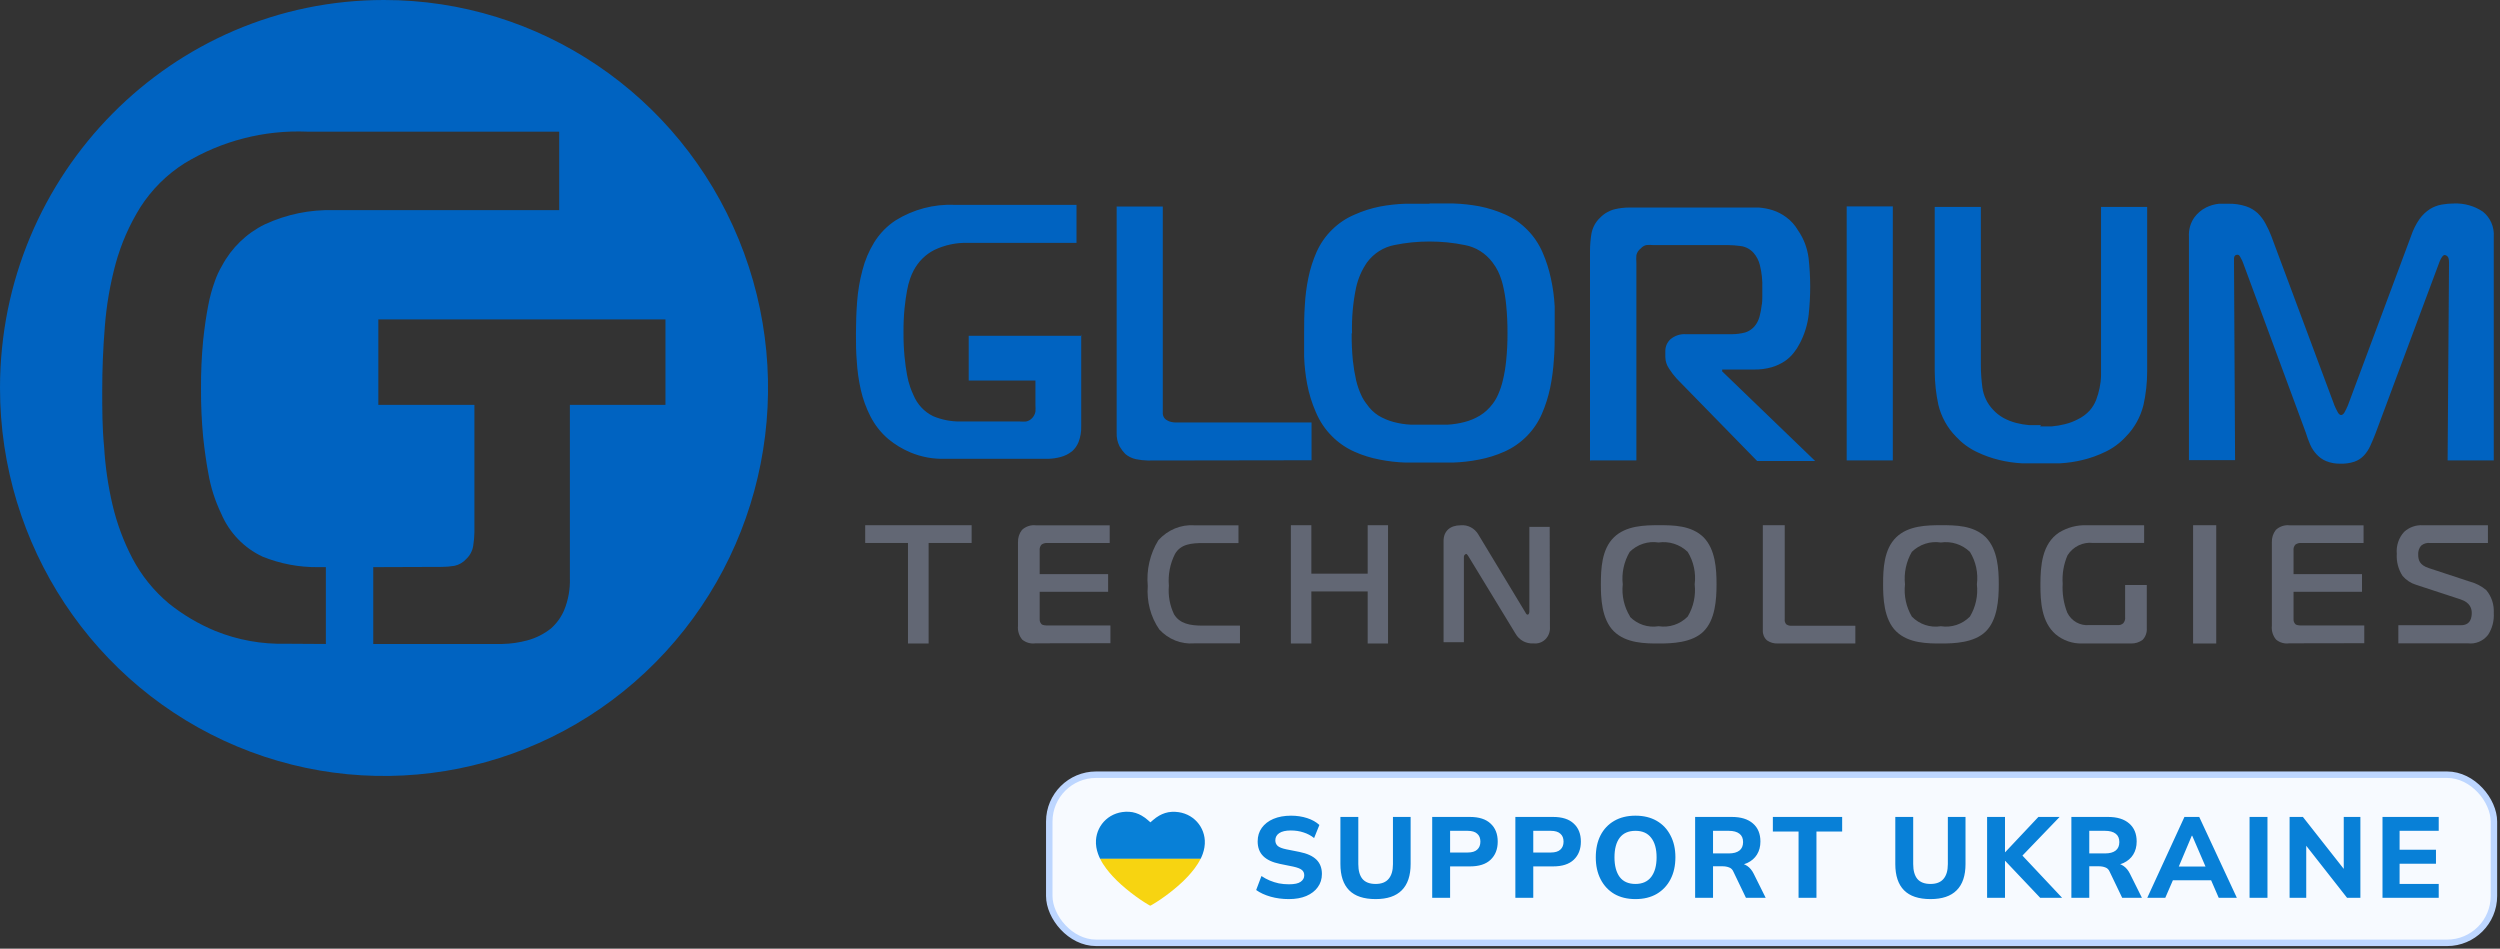 <?xml version="1.0" encoding="utf-8"?>
<svg xmlns="http://www.w3.org/2000/svg" width="448" height="170" viewBox="0 0 448 170" fill="none">
<rect x="0" y="0" width="448" height="170" fill="#333333" stroke="none"/>
<path fill-rule="evenodd" clip-rule="evenodd" d="M68.795 3.33109e-06C96.63 -0.009 121.729 16.925 132.387 42.905C143.046 68.885 137.163 98.793 117.484 118.682C97.804 138.571 68.203 144.523 42.486 133.763C16.769 123.003 1.32416e-06 97.65 0 69.527C-1.8076e-06 31.137 30.797 0.012 68.795 3.33109e-06ZM66.885 101.631V115.399H90.022C91.535 115.368 93.039 115.152 94.501 114.755C96.045 114.34 97.49 113.61 98.746 112.611C99.761 111.706 100.566 110.586 101.102 109.33C101.845 107.502 102.193 105.535 102.121 103.561V72.55H119.25V57.238H67.798V72.55H85.012V95.433C84.997 96.223 84.926 97.012 84.8 97.792C84.665 98.696 84.231 99.528 83.569 100.151C83.01 100.783 82.267 101.218 81.446 101.395C80.675 101.524 79.893 101.588 79.111 101.588L66.885 101.631ZM58.394 115.4V101.632H57.035C53.612 101.674 50.214 101.033 47.038 99.744C43.725 98.189 41.095 95.456 39.651 92.067C38.531 89.746 37.745 87.277 37.316 84.732C36.976 82.888 36.658 80.722 36.403 78.299C36.13 75.405 36.002 72.499 36.021 69.591C36.004 66.728 36.132 63.864 36.403 61.014C36.658 58.569 36.976 56.467 37.316 54.73C37.588 53.27 37.978 51.836 38.483 50.441C38.819 49.462 39.253 48.521 39.778 47.631C41.496 44.405 44.178 41.808 47.441 40.211C51.336 38.401 55.594 37.527 59.879 37.659H100.21V23.591H55.04C47.343 23.273 39.722 25.233 33.113 29.231C29.907 31.25 27.182 33.96 25.132 37.166C23.183 40.299 21.696 43.701 20.717 47.267C19.723 50.95 19.076 54.72 18.785 58.526C18.467 62.429 18.318 66.246 18.318 69.999C18.318 73.237 18.318 76.604 18.658 80.1C18.863 83.568 19.36 87.011 20.144 90.394C20.925 93.743 22.123 96.978 23.71 100.023C25.346 103.142 27.575 105.904 30.269 108.151C32.793 110.174 35.587 111.828 38.568 113.062C42.613 114.699 46.948 115.48 51.304 115.357L58.394 115.4Z" fill="#0063C1"/>
<path fill-rule="evenodd" clip-rule="evenodd" d="M437.476 46.26C437.299 46.555 437.156 46.871 437.052 47.202L425.706 77.635C425.369 78.49 425.051 79.278 424.737 79.936C424.448 80.577 424.055 81.162 423.578 81.666C423.103 82.158 422.525 82.526 421.891 82.74C421.099 82.998 420.271 83.116 419.443 83.091C418.558 83.118 417.674 82.962 416.849 82.631C416.2 82.365 415.616 81.953 415.139 81.426C414.67 80.926 414.286 80.348 414.002 79.717C413.693 79.003 413.424 78.272 413.199 77.526L401.979 47.158C401.867 46.827 401.718 46.511 401.538 46.216L401.513 46.167C401.339 45.826 401.249 45.646 400.926 45.646C400.587 45.646 400.334 45.887 400.334 46.282V47.027L400.525 82.455H392.258V42.404C392.185 41.185 392.522 39.977 393.207 38.986C393.765 38.224 394.487 37.609 395.315 37.189C396.05 36.822 396.845 36.592 397.656 36.51H399.323C400.393 36.484 401.463 36.639 402.487 36.97C403.268 37.224 403.986 37.65 404.595 38.219C405.162 38.77 405.64 39.413 406.007 40.125C406.395 40.83 406.732 41.562 407.021 42.316L418.345 72.683C418.522 73.096 418.718 73.498 418.937 73.889C419.125 74.217 419.316 74.37 419.527 74.37C419.737 74.37 419.948 74.217 420.139 73.889C420.358 73.498 420.554 73.096 420.728 72.683L432.055 42.316C432.42 41.213 432.937 40.172 433.594 39.227C434.096 38.53 434.72 37.936 435.43 37.474C436.078 37.072 436.794 36.798 437.538 36.663C438.285 36.53 439.04 36.463 439.795 36.466C441.589 36.397 443.36 36.894 444.879 37.89C446.257 38.949 447.015 40.671 446.88 42.447V82.499H438.613L438.866 47.07C438.866 46.457 438.762 46.084 438.571 45.931C438.445 45.803 438.282 45.719 438.108 45.69C437.897 45.69 437.687 45.887 437.476 46.26ZM256.245 36.464H260.463C262.02 36.515 263.57 36.684 265.103 36.968C266.674 37.279 268.208 37.764 269.68 38.414C271.179 39.07 272.546 40.014 273.708 41.197C274.839 42.34 275.755 43.692 276.408 45.184C277.074 46.702 277.583 48.288 277.926 49.917C278.288 51.566 278.514 53.245 278.601 54.934V59.667C278.601 61.135 278.601 62.778 278.454 64.465C278.351 66.138 278.133 67.8 277.8 69.439C277.463 71.067 276.962 72.653 276.302 74.171C275.649 75.664 274.734 77.016 273.603 78.159C272.435 79.335 271.07 80.278 269.574 80.942C268.106 81.595 266.57 82.073 264.998 82.366C263.46 82.669 261.901 82.845 260.337 82.892H251.901C250.35 82.844 248.806 82.668 247.282 82.366C245.709 82.076 244.173 81.598 242.705 80.942C241.21 80.278 239.845 79.335 238.677 78.159C237.435 76.915 236.446 75.425 235.767 73.777C235.081 72.2 234.571 70.546 234.248 68.847C233.943 67.229 233.76 65.588 233.7 63.94V59.557C233.7 58.221 233.7 56.403 233.826 54.715C233.91 53.057 234.121 51.409 234.459 49.785C234.786 48.169 235.289 46.596 235.956 45.097C236.641 43.584 237.601 42.222 238.782 41.087C239.938 39.966 241.282 39.075 242.748 38.458C244.205 37.808 245.725 37.323 247.282 37.012C248.801 36.728 250.337 36.559 251.88 36.508H256.098L256.245 36.464ZM193.754 60.173H193.817L193.754 59.91V60.173ZM193.754 76.364V60.173H173.592V68.192H185.55V72.574C185.579 72.968 185.579 73.363 185.55 73.757C185.472 74.198 185.266 74.603 184.96 74.918C184.674 75.237 184.297 75.452 183.884 75.532C183.512 75.565 183.138 75.565 182.766 75.532H172.052C170.406 75.546 168.772 75.226 167.244 74.59C165.642 73.821 164.373 72.463 163.68 70.777C163.466 70.321 163.276 69.853 163.11 69.375C162.863 68.662 162.673 67.929 162.541 67.184C162.372 66.264 162.224 65.19 162.098 63.963C161.96 62.507 161.897 61.044 161.908 59.581C161.894 58.118 161.957 56.655 162.098 55.199C162.224 53.972 162.372 53.008 162.541 52.066C162.671 51.321 162.862 50.588 163.11 49.875C163.278 49.392 163.483 48.923 163.722 48.473C164.561 46.875 165.858 45.589 167.434 44.792C169.317 43.895 171.373 43.46 173.444 43.521H192.911V36.707H171.04C167.34 36.552 163.676 37.519 160.495 39.49C158.953 40.497 157.643 41.843 156.656 43.433C155.708 44.975 154.997 46.66 154.547 48.429C154.057 50.262 153.74 52.141 153.598 54.038C153.451 55.966 153.387 57.85 153.387 59.713C153.387 61.575 153.387 62.999 153.535 64.73C153.635 66.45 153.875 68.157 154.252 69.835C154.627 71.498 155.208 73.104 155.981 74.612C156.772 76.157 157.847 77.527 159.145 78.643C160.359 79.652 161.709 80.472 163.152 81.075C165.121 81.897 167.232 82.284 169.353 82.214H187.912C188.624 82.192 189.331 82.089 190.021 81.908C190.787 81.713 191.505 81.355 192.13 80.856C192.625 80.415 193.015 79.859 193.269 79.234C193.62 78.323 193.785 77.346 193.754 76.364ZM235.029 75.708V82.478L205.651 82.522C204.942 82.509 204.236 82.428 203.542 82.281C202.854 82.133 202.211 81.817 201.664 81.361C201.267 80.954 200.92 80.498 200.631 80.002C200.257 79.26 200.076 78.429 200.104 77.592V37.014H208.371V74.174C208.411 74.575 208.61 74.94 208.92 75.182C209.114 75.31 209.318 75.421 209.531 75.511C210 75.669 210.494 75.736 210.986 75.708H235.029ZM242.431 64.599C242.275 62.983 242.205 61.359 242.22 59.735H242.283C242.206 56.998 242.447 54.261 243 51.584C243.357 49.934 244.031 48.377 244.983 47.005C246.188 45.391 247.921 44.291 249.855 43.915C251.938 43.486 254.058 43.273 256.181 43.28C258.306 43.277 260.425 43.49 262.509 43.915C264.463 44.28 266.22 45.38 267.444 47.005C267.834 47.508 268.173 48.051 268.456 48.626C268.826 49.418 269.116 50.248 269.321 51.102C269.602 52.283 269.8 53.484 269.912 54.695C270.075 56.37 270.152 58.052 270.143 59.735C270.151 61.345 270.074 62.954 269.912 64.555C269.798 65.759 269.601 66.952 269.321 68.126C269.118 68.999 268.835 69.85 268.477 70.668C268.21 71.297 267.862 71.887 267.444 72.421C266.824 73.25 266.058 73.948 265.187 74.48C264.337 74.992 263.421 75.376 262.467 75.62C261.465 75.883 260.44 76.044 259.408 76.102H252.786C251.754 76.046 250.73 75.884 249.728 75.62C248.784 75.364 247.876 74.981 247.028 74.48C246.198 73.95 245.48 73.249 244.919 72.421C244.503 71.901 244.156 71.327 243.886 70.712C243.52 69.895 243.23 69.044 243.021 68.17C242.757 66.993 242.56 65.8 242.431 64.599ZM284.972 82.499H293.239V47.07C293.205 46.625 293.205 46.178 293.239 45.734C293.346 45.245 293.624 44.816 294.02 44.529C294.281 44.223 294.626 44.009 295.01 43.915C295.409 43.877 295.813 43.877 296.212 43.915H309.605C310.38 43.927 311.155 43.986 311.924 44.09C312.803 44.2 313.617 44.627 314.223 45.295C314.773 45.916 315.163 46.669 315.363 47.486C315.705 48.837 315.854 50.232 315.806 51.628V53.074C315.806 53.643 315.806 54.213 315.68 54.783C315.615 55.367 315.512 55.946 315.363 56.513C315.256 56.992 315.079 57.45 314.835 57.872C314.363 58.697 313.611 59.307 312.727 59.581C311.955 59.782 311.16 59.885 310.363 59.888H302.118C301.122 59.817 300.134 60.138 299.356 60.786C298.747 61.336 298.404 62.139 298.427 62.977V64.007C298.447 64.748 298.682 65.466 299.101 66.066C299.508 66.706 299.965 67.307 300.473 67.863L314.877 82.608H325.275L308.614 66.549V66.22H314.265C315.363 66.243 316.455 66.102 317.513 65.803C318.341 65.558 319.13 65.189 319.854 64.708C320.461 64.291 321 63.781 321.457 63.196C321.864 62.689 322.218 62.138 322.513 61.553C323.363 59.953 323.908 58.197 324.116 56.382C324.298 54.687 324.391 52.983 324.388 51.277C324.382 49.578 324.284 47.881 324.093 46.194C323.86 44.414 323.209 42.721 322.195 41.264C321.656 40.339 320.938 39.54 320.087 38.92C319.355 38.374 318.543 37.953 317.681 37.671C316.865 37.415 316.022 37.254 315.172 37.189H292.015C291.122 37.187 290.23 37.29 289.357 37.495C288.369 37.74 287.465 38.263 286.743 39.007C285.926 39.764 285.379 40.782 285.182 41.899C285.017 42.898 284.933 43.91 284.93 44.923V82.696L284.972 82.499ZM339.193 36.992V82.499H330.926V36.992H339.193ZM365.746 76.188H363.638C362.858 76.119 362.08 75.987 361.319 75.794C360.536 75.592 359.778 75.298 359.062 74.917C358.33 74.517 357.665 73.991 357.1 73.361C356.104 72.296 355.452 70.932 355.245 69.461C355.065 68.126 354.972 66.779 354.97 65.43V37.078H346.702V66.591C346.716 68.596 346.935 70.594 347.356 72.551C347.884 74.716 348.979 76.688 350.52 78.247C351.57 79.382 352.816 80.303 354.189 80.964C355.5 81.602 356.873 82.095 358.282 82.432C359.599 82.751 360.938 82.948 362.288 83.024H369.185C370.536 82.948 371.875 82.751 373.191 82.432C374.603 82.095 375.973 81.602 377.284 80.964C378.662 80.308 379.906 79.386 380.953 78.247C382.494 76.688 383.589 74.716 384.117 72.551C384.549 70.596 384.768 68.597 384.771 66.591V37.078H376.504V67.314C376.49 68.052 376.403 68.785 376.251 69.505C376.102 70.254 375.892 70.987 375.617 71.696C375.341 72.39 374.948 73.028 374.457 73.581C373.856 74.232 373.141 74.76 372.349 75.136C371.613 75.525 370.833 75.819 370.03 76.013C369.261 76.208 368.478 76.34 367.689 76.407H365.578L365.746 76.188Z" fill="#0063C1"/>
<path d="M162.711 115.315V97.301H155.046V94.117H174.115V97.301H166.409V115.315H162.711Z" fill="#626774"/>
<path d="M185.55 115.284C184.705 115.406 183.849 115.165 183.184 114.618C182.606 113.932 182.332 113.033 182.424 112.132V97.177C182.395 96.373 182.649 95.585 183.141 94.958C183.813 94.334 184.714 94.035 185.615 94.136H198.859V97.31H187.7C187.323 97.273 186.945 97.375 186.636 97.598C186.384 97.881 186.264 98.262 186.31 98.641V102.879H198.577V106.053H186.31V111.001C186.302 111.305 186.411 111.6 186.614 111.822C186.853 112.066 187.331 112.088 187.938 112.088H198.989V115.261L185.55 115.284Z" fill="#626774"/>
<path d="M213.952 115.291C211.645 115.475 209.378 114.566 207.747 112.802C206.2 110.558 205.465 107.786 205.679 105.002C205.412 102.115 206.085 99.217 207.582 96.802C209.267 94.944 211.624 93.969 214.035 94.135H221.936V97.313H215.731C213.538 97.313 211.594 97.469 210.56 99.269C209.674 101.005 209.292 102.986 209.464 104.958C209.307 106.73 209.63 108.512 210.394 110.091C211.408 111.758 213.207 112.113 215.545 112.113H222.204V115.291H213.952Z" fill="#626774"/>
<path d="M248.736 115.315H245.087V105.985H234.994V115.315H231.325V94.117H234.994V102.801H245.087V94.117H248.736V115.315Z" fill="#626774"/>
<path d="M277.747 112.358C277.81 113.178 277.514 113.985 276.941 114.554C276.369 115.123 275.58 115.395 274.794 115.294C273.482 115.396 272.23 114.712 271.568 113.532L263.189 99.766C262.917 99.309 262.791 99.265 262.728 99.265C262.472 99.329 262.302 99.581 262.33 99.853V115.077H258.686V96.938C258.686 95.177 259.859 94.133 261.744 94.133C263.011 94.009 264.236 94.641 264.907 95.764L273.285 109.639C273.432 109.835 273.495 110.14 273.746 110.14C273.998 110.14 274.061 109.77 274.061 109.639V94.415H277.705L277.747 112.358Z" fill="#626774"/>
<path fill-rule="evenodd" clip-rule="evenodd" d="M307.604 104.716C307.604 101.99 307.415 98.479 305.293 96.298C303.09 94.117 299.783 94.117 297.331 94.117C297.309 94.117 297.283 94.117 297.261 94.117C294.801 94.117 291.39 94.161 289.206 96.298C287.022 98.435 286.876 101.903 286.876 104.716C286.876 107.049 286.98 110.953 289.206 113.134C291.432 115.315 294.93 115.315 297.261 115.315C299.591 115.315 303.217 115.206 305.293 113.134C307.372 111.062 307.604 107.442 307.604 104.716ZM297.218 112.218C295.325 112.53 293.404 111.889 292.047 110.495H292.112C291.045 108.779 290.583 106.74 290.797 104.716C290.572 102.686 291.012 100.636 292.047 98.893C293.424 97.539 295.337 96.918 297.218 97.214C299.114 96.938 301.03 97.554 302.432 98.893C303.501 100.622 303.944 102.684 303.685 104.716C303.913 106.732 303.473 108.769 302.432 110.495C301.055 111.881 299.123 112.519 297.218 112.218Z" fill="#626774"/>
<path d="M318.573 115.312C317.887 115.342 317.21 115.147 316.644 114.755C316.144 114.313 315.873 113.666 315.896 112.996V94.117H319.823V110.97C319.773 111.303 319.878 111.639 320.109 111.883C320.392 112.078 320.733 112.165 321.072 112.128H332.477V115.312H318.573Z" fill="#626774"/>
<path fill-rule="evenodd" clip-rule="evenodd" d="M358.18 104.716C358.18 101.99 357.988 98.479 355.87 96.298C353.666 94.117 350.36 94.117 347.909 94.117C347.884 94.117 347.861 94.117 347.839 94.117C345.379 94.117 341.968 94.161 339.785 96.298C337.601 98.435 337.452 101.903 337.452 104.716C337.452 107.049 337.559 110.953 339.785 113.134C342.011 115.315 345.506 115.315 347.839 115.315C350.169 115.315 353.793 115.206 355.87 113.134C357.946 111.062 358.18 107.442 358.18 104.716ZM347.796 112.219C345.898 112.527 343.968 111.888 342.603 110.496C341.582 108.763 341.15 106.73 341.373 104.717C341.156 102.69 341.587 100.645 342.603 98.894C343.991 97.542 345.906 96.922 347.796 97.215C349.692 96.938 351.604 97.555 353.009 98.894C354.078 100.623 354.521 102.685 354.259 104.717C354.49 106.733 354.047 108.77 353.009 110.496C351.633 111.882 349.7 112.52 347.796 112.219Z" fill="#626774"/>
<path d="M384.706 112.585C384.755 113.358 384.481 114.117 383.947 114.668C383.358 115.099 382.651 115.324 381.929 115.311H373.145C371.404 115.368 369.701 114.777 368.353 113.649C365.838 111.433 365.642 107.842 365.642 104.784C365.642 101.326 365.945 97.448 368.982 95.431C370.486 94.511 372.218 94.057 373.97 94.124H384.227V97.293H375.076C373.263 97.086 371.491 97.944 370.5 99.509C369.808 101.11 369.51 102.86 369.632 104.606C369.528 106.376 369.808 108.148 370.457 109.792C371.199 111.305 372.781 112.188 374.426 112.009H379.458C379.836 112.059 380.214 111.938 380.497 111.676C380.751 111.378 380.87 110.983 380.823 110.59V104.828H384.706V112.585Z" fill="#626774"/>
<path d="M393.003 115.315V94.117H397.149V115.315H393.003Z" fill="#626774"/>
<path d="M410.242 115.284C409.396 115.406 408.54 115.165 407.876 114.618C407.298 113.932 407.023 113.033 407.116 112.132V97.177C407.087 96.373 407.341 95.585 407.832 94.958C408.503 94.334 409.404 94.035 410.306 94.136H423.55V97.31H412.393C412.014 97.273 411.638 97.375 411.329 97.598C411.075 97.881 410.956 98.262 411.002 98.641V102.879H423.27V106.053H411.002V111.001C410.994 111.305 411.104 111.6 411.306 111.822C411.546 112.066 412.023 112.088 412.63 112.088H423.68V115.261L410.242 115.284Z" fill="#626774"/>
<path d="M429.783 112.038H441.019C442.852 112.038 442.937 110.46 442.937 109.816C442.937 109.171 442.724 107.993 440.953 107.416L432.958 104.793C432.03 104.51 431.196 103.963 430.549 103.215C429.78 102.051 429.411 100.648 429.504 99.237C429.377 97.788 429.859 96.353 430.827 95.303C431.747 94.474 432.939 94.052 434.153 94.125H445.838V97.303H435.453C434.88 97.234 434.301 97.41 433.855 97.792C433.483 98.24 433.299 98.825 433.342 99.415C433.342 100.348 433.597 101.259 435.217 101.793L442.639 104.238C443.698 104.518 444.688 105.033 445.54 105.749C446.485 106.875 446.967 108.344 446.882 109.838C446.973 111.232 446.612 112.617 445.858 113.772C444.978 114.889 443.61 115.459 442.233 115.283H429.783V112.038Z" fill="#626774"/>
<rect x="188.029" y="138.827" width="258.881" height="30.129" rx="8.395" fill="#F7FAFF"/>
<rect x="188.029" y="138.827" width="258.881" height="30.129" rx="8.395" stroke="#BDD6FF" stroke-width="1.159"/>
<g clip-path="url(#clip0_2086_24)">
<path d="M214.127 146.895C213.087 145.955 211.657 145.402 209.994 145.48C209.135 145.52 208.38 145.797 207.757 146.145C207.331 146.383 206.95 146.667 206.625 146.951L206.154 147.362L205.684 146.95C205.359 146.665 204.98 146.38 204.555 146.141C203.932 145.791 203.178 145.512 202.319 145.47C200.656 145.387 199.224 145.937 198.181 146.874C197.124 147.823 196.486 149.153 196.399 150.566C196.346 151.429 196.499 152.25 196.768 153.007C196.877 153.315 197.006 153.615 197.151 153.906H215.151C215.291 153.623 215.418 153.332 215.525 153.032C215.795 152.276 215.951 151.455 215.9 150.592C215.817 149.179 215.182 147.847 214.127 146.895Z" fill="#0880D7"/>
<path d="M199.426 157.061C201.289 159.084 204.071 161.119 205.711 162.074L206.04 162.265C206.095 162.297 206.163 162.297 206.218 162.265L206.547 162.075C208.189 161.124 210.977 159.097 212.845 157.079C213.603 156.26 214.516 155.171 215.146 153.901H197.145C197.771 155.162 198.675 156.246 199.426 157.061Z" fill="#F7D411"/>
</g>
<path d="M230.965 161.117C229.8 161.117 228.71 160.973 227.696 160.686C226.682 160.398 225.818 160 225.105 159.493L226.051 156.985C226.517 157.3 227.011 157.567 227.531 157.786C228.052 158.006 228.601 158.177 229.176 158.301C229.752 158.41 230.355 158.465 230.986 158.465C231.973 158.465 232.672 158.314 233.083 158.013C233.508 157.711 233.72 157.327 233.72 156.861C233.72 156.436 233.576 156.114 233.288 155.895C233.014 155.662 232.507 155.463 231.767 155.299L229.341 154.805C228.011 154.531 227.017 154.065 226.36 153.407C225.702 152.749 225.373 151.872 225.373 150.775C225.373 149.843 225.619 149.035 226.113 148.349C226.606 147.664 227.298 147.129 228.189 146.746C229.094 146.362 230.15 146.17 231.356 146.17C232.384 146.17 233.343 146.314 234.234 146.602C235.125 146.89 235.858 147.301 236.434 147.835L235.488 150.179C234.926 149.727 234.296 149.391 233.597 149.172C232.911 148.939 232.144 148.822 231.294 148.822C230.403 148.822 229.718 148.98 229.238 149.295C228.772 149.61 228.539 150.042 228.539 150.59C228.539 151.002 228.683 151.337 228.971 151.598C229.259 151.845 229.766 152.043 230.492 152.194L232.877 152.667C234.234 152.941 235.242 153.4 235.9 154.045C236.557 154.689 236.886 155.545 236.886 156.615C236.886 157.519 236.64 158.307 236.146 158.979C235.667 159.651 234.981 160.178 234.09 160.562C233.213 160.932 232.171 161.117 230.965 161.117ZM246.513 161.117C244.388 161.117 242.805 160.59 241.763 159.534C240.722 158.479 240.201 156.909 240.201 154.826V146.396H243.408V154.846C243.408 156.011 243.655 156.896 244.148 157.499C244.656 158.102 245.444 158.403 246.513 158.403C247.555 158.403 248.329 158.102 248.836 157.499C249.357 156.896 249.617 156.011 249.617 154.846V146.396H252.784V154.826C252.784 156.909 252.256 158.479 251.201 159.534C250.159 160.59 248.596 161.117 246.513 161.117ZM256.651 160.891V146.396H263.415C265.047 146.396 266.28 146.794 267.116 147.589C267.966 148.37 268.391 149.446 268.391 150.817C268.391 152.174 267.966 153.256 267.116 154.065C266.28 154.86 265.047 155.258 263.415 155.258H259.858V160.891H256.651ZM259.858 152.77H263.004C263.772 152.77 264.341 152.598 264.711 152.256C265.095 151.913 265.286 151.433 265.286 150.817C265.286 150.2 265.095 149.727 264.711 149.398C264.341 149.055 263.772 148.884 263.004 148.884H259.858V152.77ZM271.553 160.891V146.396H278.318C279.949 146.396 281.182 146.794 282.019 147.589C282.868 148.37 283.293 149.446 283.293 150.817C283.293 152.174 282.868 153.256 282.019 154.065C281.182 154.86 279.949 155.258 278.318 155.258H274.761V160.891H271.553ZM274.761 152.77H277.906C278.674 152.77 279.243 152.598 279.613 152.256C279.997 151.913 280.189 151.433 280.189 150.817C280.189 150.2 279.997 149.727 279.613 149.398C279.243 149.055 278.674 148.884 277.906 148.884H274.761V152.77ZM285.964 153.633C285.964 152.126 286.245 150.817 286.807 149.706C287.382 148.582 288.205 147.712 289.274 147.095C290.343 146.478 291.611 146.17 293.077 146.17C294.544 146.17 295.812 146.478 296.881 147.095C297.95 147.712 298.773 148.582 299.348 149.706C299.938 150.817 300.232 152.119 300.232 153.613C300.232 155.134 299.938 156.457 299.348 157.581C298.773 158.691 297.95 159.562 296.881 160.192C295.812 160.809 294.544 161.117 293.077 161.117C291.611 161.117 290.343 160.809 289.274 160.192C288.218 159.562 287.403 158.684 286.827 157.56C286.251 156.436 285.964 155.127 285.964 153.633ZM289.315 153.633C289.315 155.127 289.623 156.299 290.24 157.149C290.871 157.985 291.816 158.403 293.077 158.403C294.311 158.403 295.25 157.985 295.894 157.149C296.538 156.299 296.861 155.127 296.861 153.633C296.861 152.126 296.538 150.96 295.894 150.138C295.264 149.302 294.325 148.884 293.077 148.884C291.816 148.884 290.871 149.302 290.24 150.138C289.623 150.96 289.315 152.126 289.315 153.633ZM303.767 160.891V146.396H310.347C311.978 146.396 313.239 146.787 314.13 147.568C315.021 148.336 315.466 149.412 315.466 150.796C315.466 151.701 315.26 152.482 314.849 153.14C314.452 153.784 313.876 154.284 313.122 154.641C312.382 154.983 311.491 155.155 310.449 155.155L310.696 154.702H311.539C312.128 154.702 312.649 154.86 313.102 155.175C313.568 155.491 313.951 155.95 314.253 156.553L316.412 160.891H312.875L310.634 156.224C310.47 155.826 310.209 155.566 309.853 155.443C309.51 155.306 309.113 155.237 308.661 155.237H306.975V160.891H303.767ZM306.975 152.934H309.791C310.627 152.934 311.265 152.763 311.703 152.42C312.142 152.078 312.361 151.57 312.361 150.899C312.361 150.227 312.142 149.727 311.703 149.398C311.265 149.055 310.627 148.884 309.791 148.884H306.975V152.934ZM322.302 160.891V149.007H317.696V146.396H330.115V149.007H325.509V160.891H322.302ZM345.949 161.117C343.825 161.117 342.242 160.59 341.2 159.534C340.158 158.479 339.637 156.909 339.637 154.826V146.396H342.845V154.846C342.845 156.011 343.092 156.896 343.585 157.499C344.092 158.102 344.88 158.403 345.949 158.403C346.991 158.403 347.766 158.102 348.273 157.499C348.794 156.896 349.054 156.011 349.054 154.846V146.396H352.22V154.826C352.22 156.909 351.693 158.479 350.637 159.534C349.596 160.59 348.033 161.117 345.949 161.117ZM356.088 160.891V146.396H359.295V152.708H359.336L365.278 146.396H369.082L361.783 153.983L361.803 152.667L369.534 160.891H365.607L359.336 154.271H359.295V160.891H356.088ZM371.191 160.891V146.396H377.77C379.401 146.396 380.662 146.787 381.553 147.568C382.444 148.336 382.89 149.412 382.89 150.796C382.89 151.701 382.684 152.482 382.273 153.14C381.875 153.784 381.3 154.284 380.546 154.641C379.805 154.983 378.915 155.155 377.873 155.155L378.12 154.702H378.962C379.552 154.702 380.073 154.86 380.525 155.175C380.991 155.491 381.375 155.95 381.676 156.553L383.835 160.891H380.299L378.058 156.224C377.893 155.826 377.633 155.566 377.277 155.443C376.934 155.306 376.536 155.237 376.084 155.237H374.398V160.891H371.191ZM374.398 152.934H377.215C378.051 152.934 378.688 152.763 379.127 152.42C379.566 152.078 379.785 151.57 379.785 150.899C379.785 150.227 379.566 149.727 379.127 149.398C378.688 149.055 378.051 148.884 377.215 148.884H374.398V152.934ZM384.788 160.891L391.45 146.396H394.102L400.846 160.891H397.597L395.849 156.861L397.104 157.745H388.489L389.764 156.861L388.016 160.891H384.788ZM392.765 149.768L390.113 156.059L389.558 155.278H396.035L395.562 156.059L392.848 149.768H392.765ZM403.123 160.891V146.396H406.331V160.891H403.123ZM410.296 160.891V146.396H412.681L420.555 156.409H420V146.396H422.981V160.891H420.596L412.742 150.878H413.277V160.891H410.296ZM426.945 160.891V146.396H437.019V148.884H430.008V152.276H436.526V154.785H430.008V158.403H437.019V160.891H426.945Z" fill="#0880D7"/>
<defs>
<clipPath id="clip0_2086_24">
<rect width="19.521" height="16.859" fill="white" transform="translate(196.389 145.462)"/>
</clipPath>
</defs>
</svg>